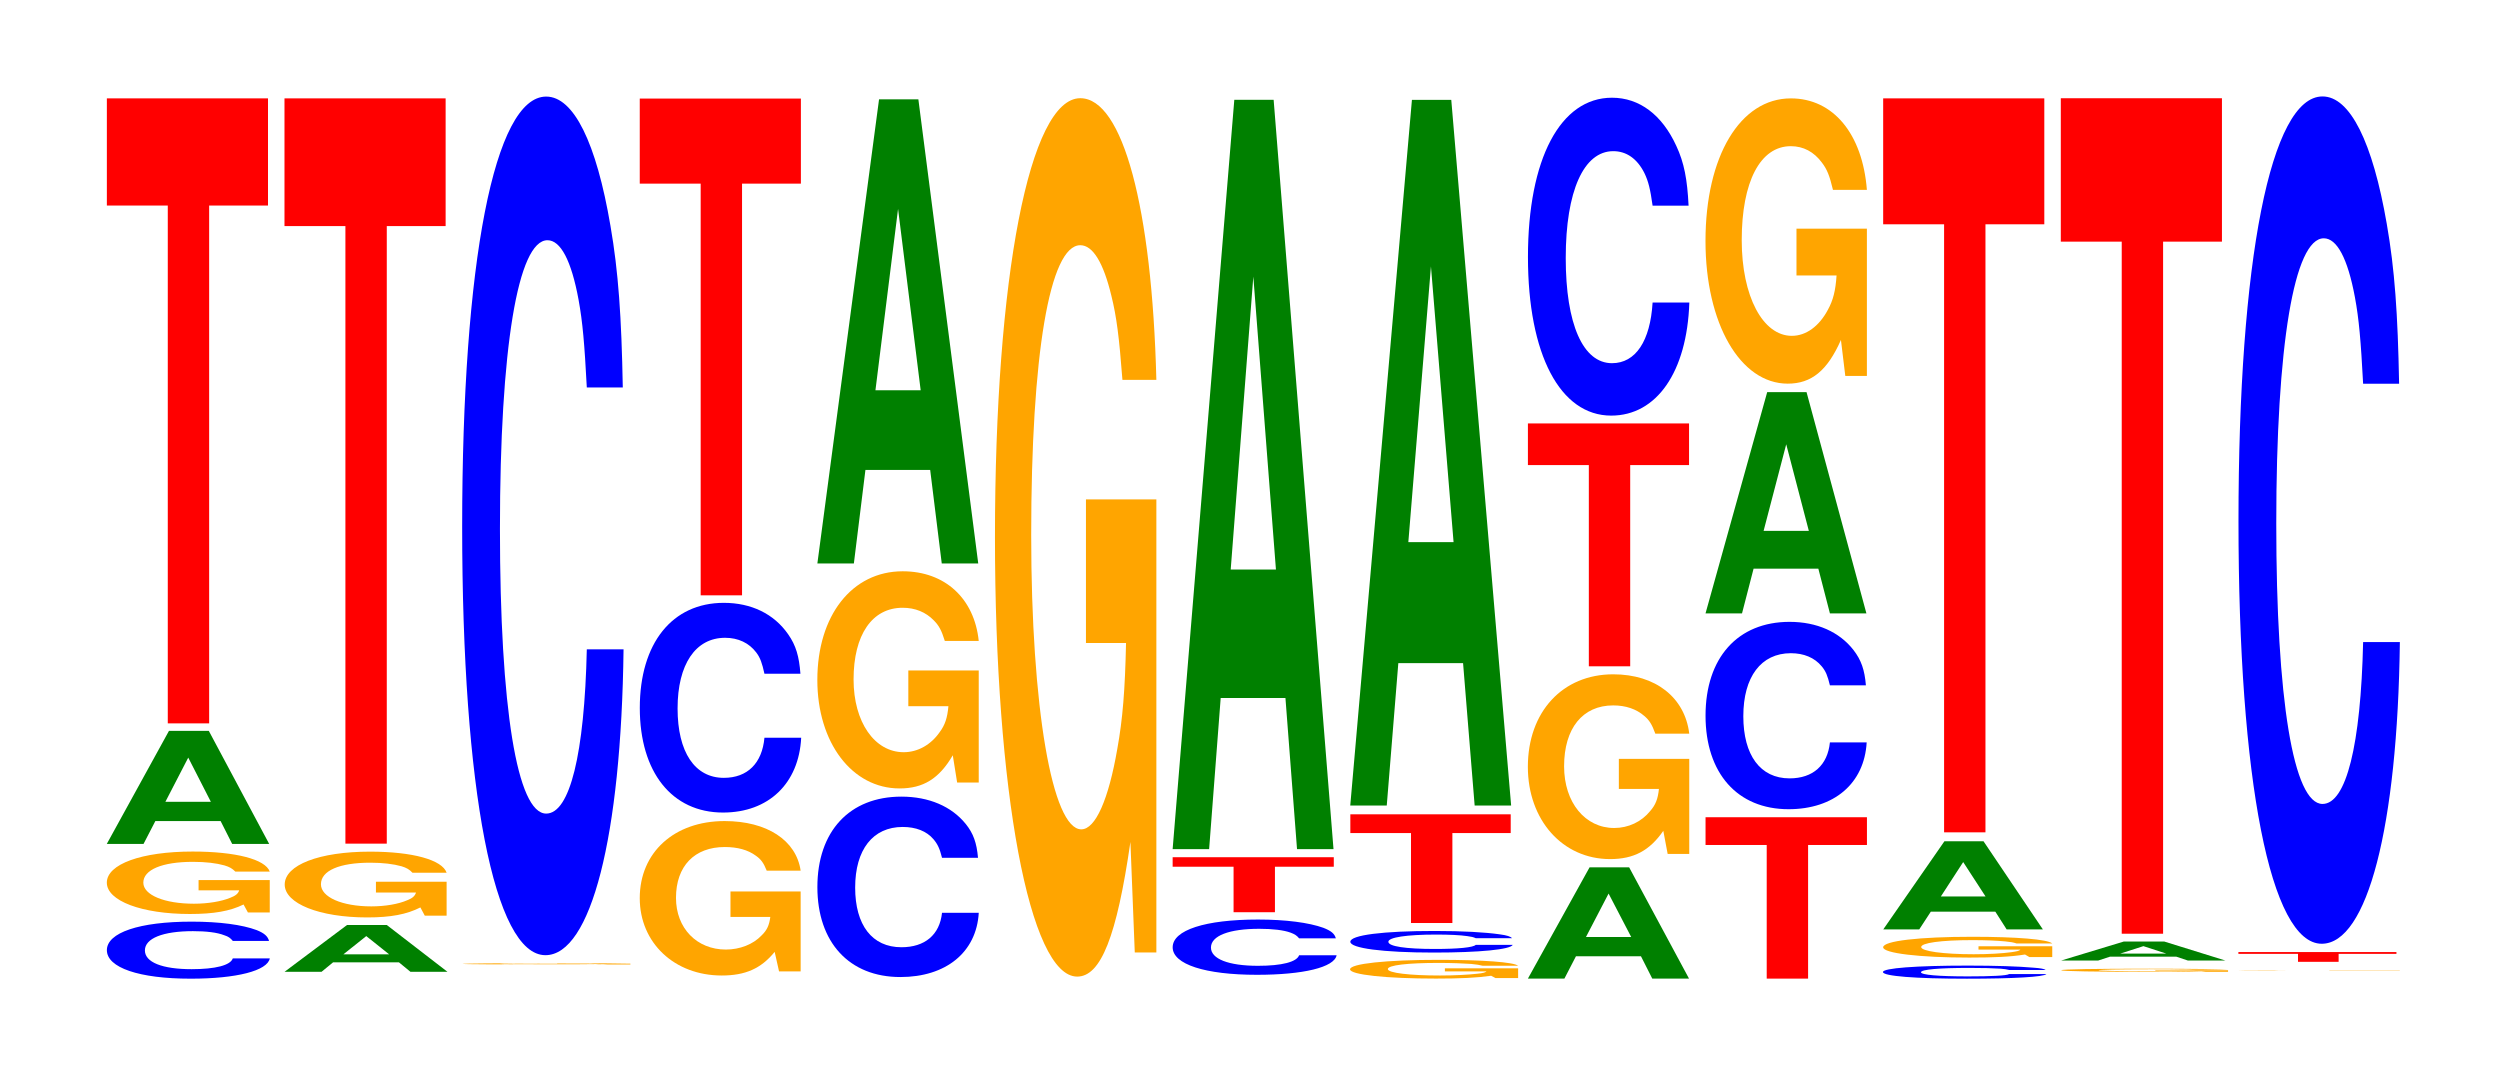 <?xml version="1.0" encoding="UTF-8"?>
<svg xmlns="http://www.w3.org/2000/svg" xmlns:xlink="http://www.w3.org/1999/xlink" width="152pt" height="66pt" viewBox="0 0 152 66" version="1.1">
<defs>
<g>
<symbol overflow="visible" id="glyph0-0">
<path style="stroke:none;" d="M 10.547 -2.188 C 10.469 -2.469 10.266 -2.656 9.797 -2.844 C 8.922 -3.172 7.531 -3.359 5.844 -3.359 C 2.656 -3.359 0.688 -2.688 0.688 -1.625 C 0.688 -0.562 2.641 0.109 5.781 0.109 C 8.578 0.109 10.453 -0.375 10.594 -1.125 L 8.344 -1.125 C 8.203 -0.703 7.281 -0.469 5.844 -0.469 C 4.047 -0.469 3 -0.891 3 -1.609 C 3 -2.344 4.094 -2.781 5.922 -2.781 C 6.734 -2.781 7.391 -2.703 7.828 -2.531 C 8.078 -2.453 8.203 -2.359 8.344 -2.188 Z M 10.547 -2.188 "/>
</symbol>
<symbol overflow="visible" id="glyph1-0">
<path style="stroke:none;" d="M 10.531 -1.953 L 6.203 -1.953 L 6.203 -1.328 L 8.672 -1.328 C 8.609 -1.125 8.453 -1 8.125 -0.875 C 7.594 -0.656 6.781 -0.516 5.922 -0.516 C 4.125 -0.516 2.844 -1.047 2.844 -1.797 C 2.844 -2.578 3.984 -3.062 5.859 -3.062 C 6.641 -3.062 7.281 -2.984 7.781 -2.844 C 8.094 -2.75 8.25 -2.656 8.438 -2.469 L 10.531 -2.469 C 10.266 -3.219 8.453 -3.688 5.844 -3.688 C 2.734 -3.688 0.625 -2.922 0.625 -1.797 C 0.625 -0.688 2.75 0.109 5.672 0.109 C 7.125 0.109 8.109 -0.062 8.938 -0.469 L 9.203 0.016 L 10.531 0.016 Z M 10.531 -1.953 "/>
</symbol>
<symbol overflow="visible" id="glyph2-0">
<path style="stroke:none;" d="M 7.297 -1.391 L 8 0 L 10.25 0 L 6.578 -6.875 L 4.156 -6.875 L 0.375 0 L 2.609 0 L 3.328 -1.391 Z M 6.703 -2.562 L 3.938 -2.562 L 5.328 -5.25 Z M 6.703 -2.562 "/>
</symbol>
<symbol overflow="visible" id="glyph3-0">
<path style="stroke:none;" d="M 6.453 -31.484 L 10.031 -31.484 L 10.031 -38 L 0.234 -38 L 0.234 -31.484 L 3.938 -31.484 L 3.938 0 L 6.453 0 Z M 6.453 -31.484 "/>
</symbol>
<symbol overflow="visible" id="glyph4-0">
<path style="stroke:none;" d="M 7.328 -0.578 L 8.031 0 L 10.281 0 L 6.594 -2.844 L 4.172 -2.844 L 0.375 0 L 2.625 0 L 3.328 -0.578 Z M 6.734 -1.062 L 3.953 -1.062 L 5.344 -2.172 Z M 6.734 -1.062 "/>
</symbol>
<symbol overflow="visible" id="glyph5-0">
<path style="stroke:none;" d="M 10.469 -2.047 L 6.172 -2.047 L 6.172 -1.391 L 8.609 -1.391 C 8.547 -1.188 8.406 -1.047 8.078 -0.922 C 7.547 -0.688 6.734 -0.547 5.891 -0.547 C 4.109 -0.547 2.828 -1.109 2.828 -1.891 C 2.828 -2.719 3.953 -3.203 5.828 -3.203 C 6.594 -3.203 7.234 -3.125 7.734 -2.984 C 8.031 -2.891 8.203 -2.797 8.391 -2.594 L 10.469 -2.594 C 10.203 -3.375 8.406 -3.875 5.812 -3.875 C 2.719 -3.875 0.625 -3.062 0.625 -1.875 C 0.625 -0.719 2.734 0.125 5.641 0.125 C 7.078 0.125 8.047 -0.062 8.875 -0.484 L 9.141 0.016 L 10.469 0.016 Z M 10.469 -2.047 "/>
</symbol>
<symbol overflow="visible" id="glyph6-0">
<path style="stroke:none;" d="M 6.453 -37.547 L 10.031 -37.547 L 10.031 -45.312 L 0.234 -45.312 L 0.234 -37.547 L 3.938 -37.547 L 3.938 0 L 6.453 0 Z M 6.453 -37.547 "/>
</symbol>
<symbol overflow="visible" id="glyph7-0">
<path style="stroke:none;" d="M 10.844 -0.047 L 6.391 -0.047 L 6.391 -0.031 L 8.922 -0.031 C 8.859 -0.016 8.703 -0.016 8.375 -0.016 C 7.828 -0.016 6.984 -0.016 6.094 -0.016 C 4.25 -0.016 2.922 -0.016 2.922 -0.031 C 2.922 -0.047 4.109 -0.062 6.031 -0.062 C 6.828 -0.062 7.5 -0.062 8 -0.062 C 8.328 -0.062 8.5 -0.062 8.688 -0.047 L 10.844 -0.047 C 10.562 -0.062 8.703 -0.078 6.031 -0.078 C 2.828 -0.078 0.641 -0.062 0.641 -0.031 C 0.641 -0.016 2.844 0 5.844 0 C 7.328 0 8.344 0 9.203 -0.016 L 9.469 0 L 10.844 0 Z M 10.844 -0.047 "/>
</symbol>
<symbol overflow="visible" id="glyph8-0">
<path style="stroke:none;" d="M 10.438 -32.938 C 10.359 -37.234 10.172 -39.969 9.688 -42.766 C 8.828 -47.828 7.453 -50.625 5.781 -50.625 C 2.641 -50.625 0.672 -40.594 0.672 -24.469 C 0.672 -8.469 2.625 1.578 5.734 1.578 C 8.5 1.578 10.344 -5.609 10.484 -17.016 L 8.25 -17.016 C 8.109 -10.656 7.219 -7.031 5.781 -7.031 C 4.016 -7.031 2.969 -13.453 2.969 -24.328 C 2.969 -35.328 4.062 -41.891 5.859 -41.891 C 6.656 -41.891 7.312 -40.656 7.75 -38.266 C 8 -36.891 8.109 -35.594 8.25 -32.938 Z M 10.438 -32.938 "/>
</symbol>
<symbol overflow="visible" id="glyph9-0">
<path style="stroke:none;" d="M 10.391 -4.828 L 6.125 -4.828 L 6.125 -3.281 L 8.547 -3.281 C 8.484 -2.781 8.344 -2.469 8.016 -2.156 C 7.5 -1.609 6.688 -1.297 5.844 -1.297 C 4.078 -1.297 2.812 -2.594 2.812 -4.438 C 2.812 -6.375 3.938 -7.531 5.781 -7.531 C 6.547 -7.531 7.188 -7.359 7.672 -7 C 7.984 -6.781 8.141 -6.562 8.328 -6.094 L 10.391 -6.094 C 10.125 -7.938 8.344 -9.109 5.766 -9.109 C 2.703 -9.109 0.609 -7.203 0.609 -4.422 C 0.609 -1.703 2.719 0.281 5.594 0.281 C 7.031 0.281 7.984 -0.141 8.812 -1.156 L 9.078 0.031 L 10.391 0.031 Z M 10.391 -4.828 "/>
</symbol>
<symbol overflow="visible" id="glyph10-0">
<path style="stroke:none;" d="M 10.438 -8.047 C 10.359 -9.094 10.172 -9.766 9.688 -10.453 C 8.828 -11.688 7.453 -12.359 5.781 -12.359 C 2.641 -12.359 0.672 -9.906 0.672 -5.969 C 0.672 -2.062 2.625 0.391 5.734 0.391 C 8.5 0.391 10.344 -1.375 10.484 -4.156 L 8.25 -4.156 C 8.109 -2.609 7.219 -1.719 5.781 -1.719 C 4.016 -1.719 2.969 -3.281 2.969 -5.938 C 2.969 -8.625 4.062 -10.234 5.859 -10.234 C 6.656 -10.234 7.312 -9.922 7.75 -9.344 C 8 -9.016 8.109 -8.688 8.25 -8.047 Z M 10.438 -8.047 "/>
</symbol>
<symbol overflow="visible" id="glyph11-0">
<path style="stroke:none;" d="M 6.453 -25.031 L 10.031 -25.031 L 10.031 -30.203 L 0.234 -30.203 L 0.234 -25.031 L 3.938 -25.031 L 3.938 0 L 6.453 0 Z M 6.453 -25.031 "/>
</symbol>
<symbol overflow="visible" id="glyph12-0">
<path style="stroke:none;" d="M 10.438 -6.922 C 10.359 -7.828 10.156 -8.406 9.688 -8.984 C 8.828 -10.047 7.453 -10.641 5.781 -10.641 C 2.625 -10.641 0.672 -8.531 0.672 -5.141 C 0.672 -1.781 2.609 0.328 5.719 0.328 C 8.484 0.328 10.344 -1.172 10.484 -3.578 L 8.25 -3.578 C 8.109 -2.234 7.203 -1.484 5.781 -1.484 C 4 -1.484 2.969 -2.828 2.969 -5.109 C 2.969 -7.422 4.047 -8.797 5.859 -8.797 C 6.656 -8.797 7.312 -8.547 7.734 -8.047 C 7.984 -7.75 8.109 -7.484 8.25 -6.922 Z M 10.438 -6.922 "/>
</symbol>
<symbol overflow="visible" id="glyph13-0">
<path style="stroke:none;" d="M 10.422 -6.781 L 6.141 -6.781 L 6.141 -4.609 L 8.578 -4.609 C 8.516 -3.906 8.375 -3.469 8.047 -3.031 C 7.516 -2.266 6.719 -1.812 5.859 -1.812 C 4.094 -1.812 2.812 -3.641 2.812 -6.234 C 2.812 -8.953 3.938 -10.594 5.797 -10.594 C 6.562 -10.594 7.203 -10.328 7.688 -9.828 C 8 -9.516 8.156 -9.234 8.359 -8.578 L 10.422 -8.578 C 10.156 -11.156 8.375 -12.812 5.797 -12.812 C 2.719 -12.812 0.609 -10.125 0.609 -6.203 C 0.609 -2.391 2.719 0.391 5.609 0.391 C 7.047 0.391 8.016 -0.203 8.844 -1.625 L 9.109 0.031 L 10.422 0.031 Z M 10.422 -6.781 "/>
</symbol>
<symbol overflow="visible" id="glyph14-0">
<path style="stroke:none;" d="M 7.234 -5.688 L 7.938 0 L 10.156 0 L 6.516 -28.219 L 4.125 -28.219 L 0.375 0 L 2.594 0 L 3.297 -5.688 Z M 6.656 -10.531 L 3.906 -10.531 L 5.281 -21.562 Z M 6.656 -10.531 "/>
</symbol>
<symbol overflow="visible" id="glyph15-0">
<path style="stroke:none;" d="M 10.422 -27.406 L 6.141 -27.406 L 6.141 -18.672 L 8.578 -18.672 C 8.516 -15.797 8.375 -14.047 8.047 -12.234 C 7.516 -9.156 6.719 -7.344 5.859 -7.344 C 4.094 -7.344 2.812 -14.75 2.812 -25.234 C 2.812 -36.219 3.938 -42.859 5.797 -42.859 C 6.562 -42.859 7.203 -41.797 7.688 -39.781 C 8 -38.516 8.156 -37.328 8.359 -34.672 L 10.422 -34.672 C 10.156 -45.156 8.375 -51.797 5.797 -51.797 C 2.719 -51.797 0.609 -40.969 0.609 -25.094 C 0.609 -9.641 2.719 1.609 5.609 1.609 C 7.047 1.609 8.016 -0.844 8.844 -6.578 L 9.109 0.141 L 10.422 0.141 Z M 10.422 -27.406 "/>
</symbol>
<symbol overflow="visible" id="glyph16-0">
<path style="stroke:none;" d="M 10.609 -2.125 C 10.531 -2.406 10.328 -2.578 9.844 -2.766 C 8.969 -3.078 7.578 -3.266 5.875 -3.266 C 2.672 -3.266 0.688 -2.625 0.688 -1.578 C 0.688 -0.547 2.656 0.094 5.812 0.094 C 8.625 0.094 10.516 -0.359 10.656 -1.094 L 8.375 -1.094 C 8.234 -0.688 7.328 -0.453 5.875 -0.453 C 4.078 -0.453 3.016 -0.875 3.016 -1.562 C 3.016 -2.281 4.125 -2.703 5.953 -2.703 C 6.766 -2.703 7.438 -2.625 7.859 -2.469 C 8.109 -2.375 8.234 -2.297 8.375 -2.125 Z M 10.609 -2.125 "/>
</symbol>
<symbol overflow="visible" id="glyph17-0">
<path style="stroke:none;" d="M 6.453 -2.766 L 10.031 -2.766 L 10.031 -3.344 L 0.234 -3.344 L 0.234 -2.766 L 3.938 -2.766 L 3.938 0 L 6.453 0 Z M 6.453 -2.766 "/>
</symbol>
<symbol overflow="visible" id="glyph18-0">
<path style="stroke:none;" d="M 7.234 -9.188 L 7.938 0 L 10.156 0 L 6.516 -45.562 L 4.125 -45.562 L 0.375 0 L 2.594 0 L 3.297 -9.188 Z M 6.656 -17 L 3.906 -17 L 5.281 -34.812 Z M 6.656 -17 "/>
</symbol>
<symbol overflow="visible" id="glyph19-0">
<path style="stroke:none;" d="M 10.859 -0.594 L 6.406 -0.594 L 6.406 -0.406 L 8.938 -0.406 C 8.875 -0.344 8.719 -0.297 8.391 -0.266 C 7.844 -0.203 7 -0.156 6.109 -0.156 C 4.266 -0.156 2.938 -0.312 2.938 -0.547 C 2.938 -0.781 4.109 -0.922 6.047 -0.922 C 6.844 -0.922 7.516 -0.891 8.016 -0.859 C 8.344 -0.828 8.516 -0.797 8.703 -0.75 L 10.859 -0.75 C 10.594 -0.969 8.719 -1.109 6.031 -1.109 C 2.828 -1.109 0.641 -0.875 0.641 -0.531 C 0.641 -0.203 2.844 0.031 5.859 0.031 C 7.344 0.031 8.359 -0.016 9.219 -0.141 L 9.484 0 L 10.859 0 Z M 10.859 -0.594 "/>
</symbol>
<symbol overflow="visible" id="glyph20-0">
<path style="stroke:none;" d="M 10.5 -0.828 C 10.422 -0.922 10.219 -1 9.75 -1.062 C 8.875 -1.188 7.5 -1.266 5.812 -1.266 C 2.641 -1.266 0.672 -1.016 0.672 -0.609 C 0.672 -0.219 2.625 0.047 5.75 0.047 C 8.547 0.047 10.406 -0.141 10.547 -0.422 L 8.297 -0.422 C 8.156 -0.266 7.25 -0.172 5.812 -0.172 C 4.031 -0.172 2.984 -0.328 2.984 -0.609 C 2.984 -0.875 4.078 -1.047 5.891 -1.047 C 6.688 -1.047 7.359 -1.016 7.781 -0.953 C 8.031 -0.922 8.156 -0.891 8.297 -0.828 Z M 10.5 -0.828 "/>
</symbol>
<symbol overflow="visible" id="glyph21-0">
<path style="stroke:none;" d="M 6.438 -5.469 L 9.984 -5.469 L 9.984 -6.609 L 0.234 -6.609 L 0.234 -5.469 L 3.922 -5.469 L 3.922 0 L 6.438 0 Z M 6.438 -5.469 "/>
</symbol>
<symbol overflow="visible" id="glyph22-0">
<path style="stroke:none;" d="M 7.234 -8.656 L 7.938 0 L 10.156 0 L 6.516 -42.906 L 4.125 -42.906 L 0.375 0 L 2.594 0 L 3.297 -8.656 Z M 6.656 -16.016 L 3.906 -16.016 L 5.281 -32.781 Z M 6.656 -16.016 "/>
</symbol>
<symbol overflow="visible" id="glyph23-0">
<path style="stroke:none;" d="M 7.25 -1.359 L 7.938 0 L 10.172 0 L 6.531 -6.766 L 4.125 -6.766 L 0.375 0 L 2.594 0 L 3.297 -1.359 Z M 6.656 -2.531 L 3.906 -2.531 L 5.281 -5.172 Z M 6.656 -2.531 "/>
</symbol>
<symbol overflow="visible" id="glyph24-0">
<path style="stroke:none;" d="M 10.422 -5.75 L 6.141 -5.75 L 6.141 -3.922 L 8.578 -3.922 C 8.516 -3.312 8.375 -2.953 8.047 -2.578 C 7.516 -1.922 6.719 -1.547 5.859 -1.547 C 4.094 -1.547 2.812 -3.094 2.812 -5.297 C 2.812 -7.609 3.938 -9 5.797 -9 C 6.562 -9 7.203 -8.781 7.688 -8.359 C 8 -8.094 8.156 -7.844 8.359 -7.281 L 10.422 -7.281 C 10.156 -9.484 8.375 -10.891 5.797 -10.891 C 2.719 -10.891 0.609 -8.609 0.609 -5.266 C 0.609 -2.031 2.719 0.344 5.609 0.344 C 7.047 0.344 8.016 -0.172 8.844 -1.375 L 9.109 0.031 L 10.422 0.031 Z M 10.422 -5.75 "/>
</symbol>
<symbol overflow="visible" id="glyph25-0">
<path style="stroke:none;" d="M 6.453 -12.234 L 10.031 -12.234 L 10.031 -14.766 L 0.234 -14.766 L 0.234 -12.234 L 3.938 -12.234 L 3.938 0 L 6.453 0 Z M 6.453 -12.234 "/>
</symbol>
<symbol overflow="visible" id="glyph26-0">
<path style="stroke:none;" d="M 10.438 -12.188 C 10.359 -13.781 10.172 -14.797 9.688 -15.828 C 8.828 -17.703 7.453 -18.75 5.781 -18.75 C 2.641 -18.75 0.672 -15.031 0.672 -9.062 C 0.672 -3.141 2.625 0.578 5.734 0.578 C 8.5 0.578 10.344 -2.078 10.484 -6.297 L 8.25 -6.297 C 8.109 -3.953 7.219 -2.609 5.781 -2.609 C 4.016 -2.609 2.969 -4.984 2.969 -9 C 2.969 -13.078 4.062 -15.5 5.859 -15.5 C 6.656 -15.5 7.312 -15.047 7.75 -14.172 C 8 -13.656 8.109 -13.188 8.25 -12.188 Z M 10.438 -12.188 "/>
</symbol>
<symbol overflow="visible" id="glyph27-0">
<path style="stroke:none;" d="M 6.469 -8.125 L 10.047 -8.125 L 10.047 -9.812 L 0.234 -9.812 L 0.234 -8.125 L 3.953 -8.125 L 3.953 0 L 6.469 0 Z M 6.469 -8.125 "/>
</symbol>
<symbol overflow="visible" id="glyph28-0">
<path style="stroke:none;" d="M 10.422 -7.188 C 10.344 -8.125 10.141 -8.719 9.672 -9.328 C 8.812 -10.438 7.438 -11.047 5.781 -11.047 C 2.625 -11.047 0.672 -8.859 0.672 -5.344 C 0.672 -1.844 2.609 0.344 5.719 0.344 C 8.484 0.344 10.328 -1.219 10.469 -3.719 L 8.234 -3.719 C 8.094 -2.328 7.203 -1.531 5.781 -1.531 C 4 -1.531 2.969 -2.938 2.969 -5.312 C 2.969 -7.703 4.047 -9.141 5.859 -9.141 C 6.641 -9.141 7.297 -8.875 7.734 -8.344 C 7.984 -8.047 8.094 -7.766 8.234 -7.188 Z M 10.422 -7.188 "/>
</symbol>
<symbol overflow="visible" id="glyph29-0">
<path style="stroke:none;" d="M 7.234 -2.719 L 7.938 0 L 10.156 0 L 6.516 -13.453 L 4.125 -13.453 L 0.375 0 L 2.594 0 L 3.297 -2.719 Z M 6.656 -5.016 L 3.906 -5.016 L 5.281 -10.281 Z M 6.656 -5.016 "/>
</symbol>
<symbol overflow="visible" id="glyph30-0">
<path style="stroke:none;" d="M 10.422 -8.906 L 6.141 -8.906 L 6.141 -6.062 L 8.578 -6.062 C 8.516 -5.141 8.375 -4.562 8.047 -3.969 C 7.516 -2.969 6.719 -2.391 5.859 -2.391 C 4.094 -2.391 2.812 -4.797 2.812 -8.203 C 2.812 -11.766 3.938 -13.922 5.797 -13.922 C 6.562 -13.922 7.203 -13.578 7.688 -12.922 C 8 -12.516 8.156 -12.125 8.359 -11.266 L 10.422 -11.266 C 10.156 -14.672 8.375 -16.828 5.797 -16.828 C 2.719 -16.828 0.609 -13.312 0.609 -8.156 C 0.609 -3.141 2.719 0.516 5.609 0.516 C 7.047 0.516 8.016 -0.266 8.844 -2.141 L 9.109 0.047 L 10.422 0.047 Z M 10.422 -8.906 "/>
</symbol>
<symbol overflow="visible" id="glyph31-0">
<path style="stroke:none;" d="M 10.578 -0.5 C 10.5 -0.562 10.297 -0.609 9.812 -0.641 C 8.938 -0.719 7.547 -0.766 5.859 -0.766 C 2.672 -0.766 0.688 -0.609 0.688 -0.375 C 0.688 -0.125 2.656 0.031 5.797 0.031 C 8.609 0.031 10.484 -0.078 10.625 -0.25 L 8.359 -0.25 C 8.219 -0.156 7.297 -0.109 5.859 -0.109 C 4.062 -0.109 3 -0.203 3 -0.359 C 3 -0.531 4.109 -0.625 5.938 -0.625 C 6.75 -0.625 7.406 -0.609 7.844 -0.578 C 8.094 -0.562 8.219 -0.531 8.359 -0.5 Z M 10.578 -0.5 "/>
</symbol>
<symbol overflow="visible" id="glyph32-0">
<path style="stroke:none;" d="M 10.922 -0.656 L 6.438 -0.656 L 6.438 -0.453 L 8.984 -0.453 C 8.922 -0.375 8.766 -0.344 8.438 -0.297 C 7.875 -0.219 7.031 -0.172 6.141 -0.172 C 4.281 -0.172 2.953 -0.359 2.953 -0.609 C 2.953 -0.859 4.125 -1.031 6.078 -1.031 C 6.875 -1.031 7.562 -1 8.062 -0.953 C 8.391 -0.922 8.562 -0.891 8.75 -0.828 L 10.922 -0.828 C 10.641 -1.078 8.766 -1.234 6.062 -1.234 C 2.844 -1.234 0.641 -0.984 0.641 -0.594 C 0.641 -0.234 2.859 0.031 5.875 0.031 C 7.391 0.031 8.406 -0.016 9.266 -0.156 L 9.531 0 L 10.922 0 Z M 10.922 -0.656 "/>
</symbol>
<symbol overflow="visible" id="glyph33-0">
<path style="stroke:none;" d="M 7.188 -1.078 L 7.875 0 L 10.078 0 L 6.469 -5.359 L 4.094 -5.359 L 0.375 0 L 2.562 0 L 3.266 -1.078 Z M 6.594 -2 L 3.875 -2 L 5.234 -4.094 Z M 6.594 -2 "/>
</symbol>
<symbol overflow="visible" id="glyph34-0">
<path style="stroke:none;" d="M 6.453 -36.969 L 10.031 -36.969 L 10.031 -44.625 L 0.234 -44.625 L 0.234 -36.969 L 3.938 -36.969 L 3.938 0 L 6.453 0 Z M 6.453 -36.969 "/>
</symbol>
<symbol overflow="visible" id="glyph35-0">
<path style="stroke:none;" d="M 10.781 -0.094 L 6.359 -0.094 L 6.359 -0.062 L 8.875 -0.062 C 8.812 -0.062 8.656 -0.047 8.328 -0.047 C 7.781 -0.031 6.953 -0.031 6.062 -0.031 C 4.234 -0.031 2.906 -0.062 2.906 -0.094 C 2.906 -0.125 4.078 -0.156 6.016 -0.156 C 6.797 -0.156 7.469 -0.156 7.969 -0.141 C 8.281 -0.141 8.453 -0.141 8.641 -0.125 L 10.781 -0.125 C 10.516 -0.156 8.656 -0.188 6 -0.188 C 2.812 -0.188 0.641 -0.156 0.641 -0.094 C 0.641 -0.031 2.828 0 5.812 0 C 7.297 0 8.297 0 9.156 -0.031 L 9.422 0 L 10.781 0 Z M 10.781 -0.094 "/>
</symbol>
<symbol overflow="visible" id="glyph36-0">
<path style="stroke:none;" d="M 7.391 -0.234 L 8.094 0 L 10.375 0 L 6.656 -1.156 L 4.203 -1.156 L 0.391 0 L 2.641 0 L 3.359 -0.234 Z M 6.781 -0.422 L 3.984 -0.422 L 5.391 -0.875 Z M 6.781 -0.422 "/>
</symbol>
<symbol overflow="visible" id="glyph37-0">
<path style="stroke:none;" d="M 6.453 -42.078 L 10.031 -42.078 L 10.031 -50.797 L 0.234 -50.797 L 0.234 -42.078 L 3.938 -42.078 L 3.938 0 L 6.453 0 Z M 6.453 -42.078 "/>
</symbol>
<symbol overflow="visible" id="glyph38-0">
<path style="stroke:none;" d="M 10.422 -0.016 L 6.141 -0.016 L 6.141 0 L 8.578 0 C 8.516 0 8.375 0 8.047 0 C 7.516 0 6.719 0 5.859 0 C 4.094 0 2.812 0 2.812 0 C 2.812 -0.016 3.938 -0.016 5.797 -0.016 C 6.562 -0.016 7.203 -0.016 7.688 -0.016 C 8 -0.016 8.156 -0.016 8.359 -0.016 L 10.422 -0.016 C 10.156 -0.016 8.375 -0.016 5.797 -0.016 C 2.719 -0.016 0.609 -0.016 0.609 0 C 0.609 0 2.719 0 5.609 0 C 7.047 0 8.016 0 8.844 0 L 10.422 0 Z M 10.422 -0.016 "/>
</symbol>
<symbol overflow="visible" id="glyph39-0">
<path style="stroke:none;" d="M 6.328 -0.484 L 9.844 -0.484 L 9.844 -0.594 L 0.234 -0.594 L 0.234 -0.484 L 3.859 -0.484 L 3.859 0 L 6.328 0 Z M 6.328 -0.484 "/>
</symbol>
<symbol overflow="visible" id="glyph40-0">
<path style="stroke:none;" d="M 10.438 -32.5 C 10.359 -36.75 10.172 -39.453 9.688 -42.219 C 8.828 -47.203 7.453 -49.969 5.781 -49.969 C 2.641 -49.969 0.672 -40.062 0.672 -24.141 C 0.672 -8.359 2.625 1.547 5.734 1.547 C 8.5 1.547 10.344 -5.531 10.484 -16.797 L 8.25 -16.797 C 8.109 -10.516 7.219 -6.953 5.781 -6.953 C 4.016 -6.953 2.969 -13.281 2.969 -24 C 2.969 -34.859 4.062 -41.344 5.859 -41.344 C 6.656 -41.344 7.312 -40.125 7.75 -37.766 C 8 -36.422 8.109 -35.141 8.25 -32.5 Z M 10.438 -32.5 "/>
</symbol>
</g>
</defs>
<g id="surface1">
<g style="fill:rgb(0%,0%,100%);fill-opacity:1;">
  <use xlink:href="#glyph0-0" x="5.81" y="59.395"/>
</g>
<g style="fill:rgb(100%,64.647%,0%);fill-opacity:1;">
  <use xlink:href="#glyph1-0" x="5.87" y="55.462"/>
</g>
<g style="fill:rgb(0%,50.194%,0%);fill-opacity:1;">
  <use xlink:href="#glyph2-0" x="6.117" y="51.312"/>
</g>
<g style="fill:rgb(100%,0%,0%);fill-opacity:1;">
  <use xlink:href="#glyph3-0" x="6.263" y="43.981"/>
</g>
<g style="fill:rgb(0%,50.194%,0%);fill-opacity:1;">
  <use xlink:href="#glyph4-0" x="16.925" y="59.086"/>
</g>
<g style="fill:rgb(100%,64.647%,0%);fill-opacity:1;">
  <use xlink:href="#glyph5-0" x="16.685" y="55.655"/>
</g>
<g style="fill:rgb(100%,0%,0%);fill-opacity:1;">
  <use xlink:href="#glyph6-0" x="17.063" y="51.293"/>
</g>
<g style="fill:rgb(100%,64.647%,0%);fill-opacity:1;">
  <use xlink:href="#glyph7-0" x="27.485" y="58.64"/>
</g>
<g style="fill:rgb(0%,0%,100%);fill-opacity:1;">
  <use xlink:href="#glyph8-0" x="27.428" y="56.497"/>
</g>
<g style="fill:rgb(100%,64.647%,0%);fill-opacity:1;">
  <use xlink:href="#glyph9-0" x="38.288" y="59.03"/>
</g>
<g style="fill:rgb(0%,0%,100%);fill-opacity:1;">
  <use xlink:href="#glyph10-0" x="38.228" y="49.012"/>
</g>
<g style="fill:rgb(100%,0%,0%);fill-opacity:1;">
  <use xlink:href="#glyph11-0" x="38.663" y="36.196"/>
</g>
<g style="fill:rgb(0%,0%,100%);fill-opacity:1;">
  <use xlink:href="#glyph12-0" x="49.025" y="59.076"/>
</g>
<g style="fill:rgb(100%,64.647%,0%);fill-opacity:1;">
  <use xlink:href="#glyph13-0" x="49.085" y="47.546"/>
</g>
<g style="fill:rgb(0%,50.194%,0%);fill-opacity:1;">
  <use xlink:href="#glyph14-0" x="49.321" y="34.26"/>
</g>
<g style="fill:rgb(100%,64.647%,0%);fill-opacity:1;">
  <use xlink:href="#glyph15-0" x="59.885" y="57.768"/>
</g>
<g style="fill:rgb(0%,0%,100%);fill-opacity:1;">
  <use xlink:href="#glyph16-0" x="70.61" y="59.174"/>
</g>
<g style="fill:rgb(100%,0%,0%);fill-opacity:1;">
  <use xlink:href="#glyph17-0" x="71.063" y="55.463"/>
</g>
<g style="fill:rgb(0%,50.194%,0%);fill-opacity:1;">
  <use xlink:href="#glyph18-0" x="70.921" y="51.628"/>
</g>
<g style="fill:rgb(100%,64.647%,0%);fill-opacity:1;">
  <use xlink:href="#glyph19-0" x="81.443" y="59.467"/>
</g>
<g style="fill:rgb(0%,0%,100%);fill-opacity:1;">
  <use xlink:href="#glyph20-0" x="81.428" y="57.869"/>
</g>
<g style="fill:rgb(100%,0%,0%);fill-opacity:1;">
  <use xlink:href="#glyph21-0" x="81.867" y="56.119"/>
</g>
<g style="fill:rgb(0%,50.194%,0%);fill-opacity:1;">
  <use xlink:href="#glyph22-0" x="81.721" y="48.976"/>
</g>
<g style="fill:rgb(0%,50.194%,0%);fill-opacity:1;">
  <use xlink:href="#glyph23-0" x="92.521" y="59.5"/>
</g>
<g style="fill:rgb(100%,64.647%,0%);fill-opacity:1;">
  <use xlink:href="#glyph24-0" x="92.285" y="51.889"/>
</g>
<g style="fill:rgb(100%,0%,0%);fill-opacity:1;">
  <use xlink:href="#glyph25-0" x="92.663" y="40.511"/>
</g>
<g style="fill:rgb(0%,0%,100%);fill-opacity:1;">
  <use xlink:href="#glyph26-0" x="92.228" y="24.691"/>
</g>
<g style="fill:rgb(100%,0%,0%);fill-opacity:1;">
  <use xlink:href="#glyph27-0" x="103.463" y="59.5"/>
</g>
<g style="fill:rgb(0%,0%,100%);fill-opacity:1;">
  <use xlink:href="#glyph28-0" x="103.025" y="48.856"/>
</g>
<g style="fill:rgb(0%,50.194%,0%);fill-opacity:1;">
  <use xlink:href="#glyph29-0" x="103.321" y="37.293"/>
</g>
<g style="fill:rgb(100%,64.647%,0%);fill-opacity:1;">
  <use xlink:href="#glyph30-0" x="103.085" y="22.81"/>
</g>
<g style="fill:rgb(0%,0%,100%);fill-opacity:1;">
  <use xlink:href="#glyph31-0" x="113.795" y="59.474"/>
</g>
<g style="fill:rgb(100%,64.647%,0%);fill-opacity:1;">
  <use xlink:href="#glyph32-0" x="113.855" y="58.19"/>
</g>
<g style="fill:rgb(0%,50.194%,0%);fill-opacity:1;">
  <use xlink:href="#glyph33-0" x="114.128" y="56.507"/>
</g>
<g style="fill:rgb(100%,0%,0%);fill-opacity:1;">
  <use xlink:href="#glyph34-0" x="114.263" y="50.606"/>
</g>
<g style="fill:rgb(100%,64.647%,0%);fill-opacity:1;">
  <use xlink:href="#glyph35-0" x="124.685" y="59.085"/>
</g>
<g style="fill:rgb(0%,50.194%,0%);fill-opacity:1;">
  <use xlink:href="#glyph36-0" x="124.928" y="58.4"/>
</g>
<g style="fill:rgb(100%,0%,0%);fill-opacity:1;">
  <use xlink:href="#glyph37-0" x="125.063" y="56.77"/>
</g>
<g style="fill:rgb(100%,64.647%,0%);fill-opacity:1;">
  <use xlink:href="#glyph38-0" x="135.485" y="58.995"/>
</g>
<g style="fill:rgb(100%,0%,0%);fill-opacity:1;">
  <use xlink:href="#glyph39-0" x="135.86" y="58.479"/>
</g>
<g style="fill:rgb(0%,0%,100%);fill-opacity:1;">
  <use xlink:href="#glyph40-0" x="135.428" y="55.833"/>
</g>
</g>
</svg>
